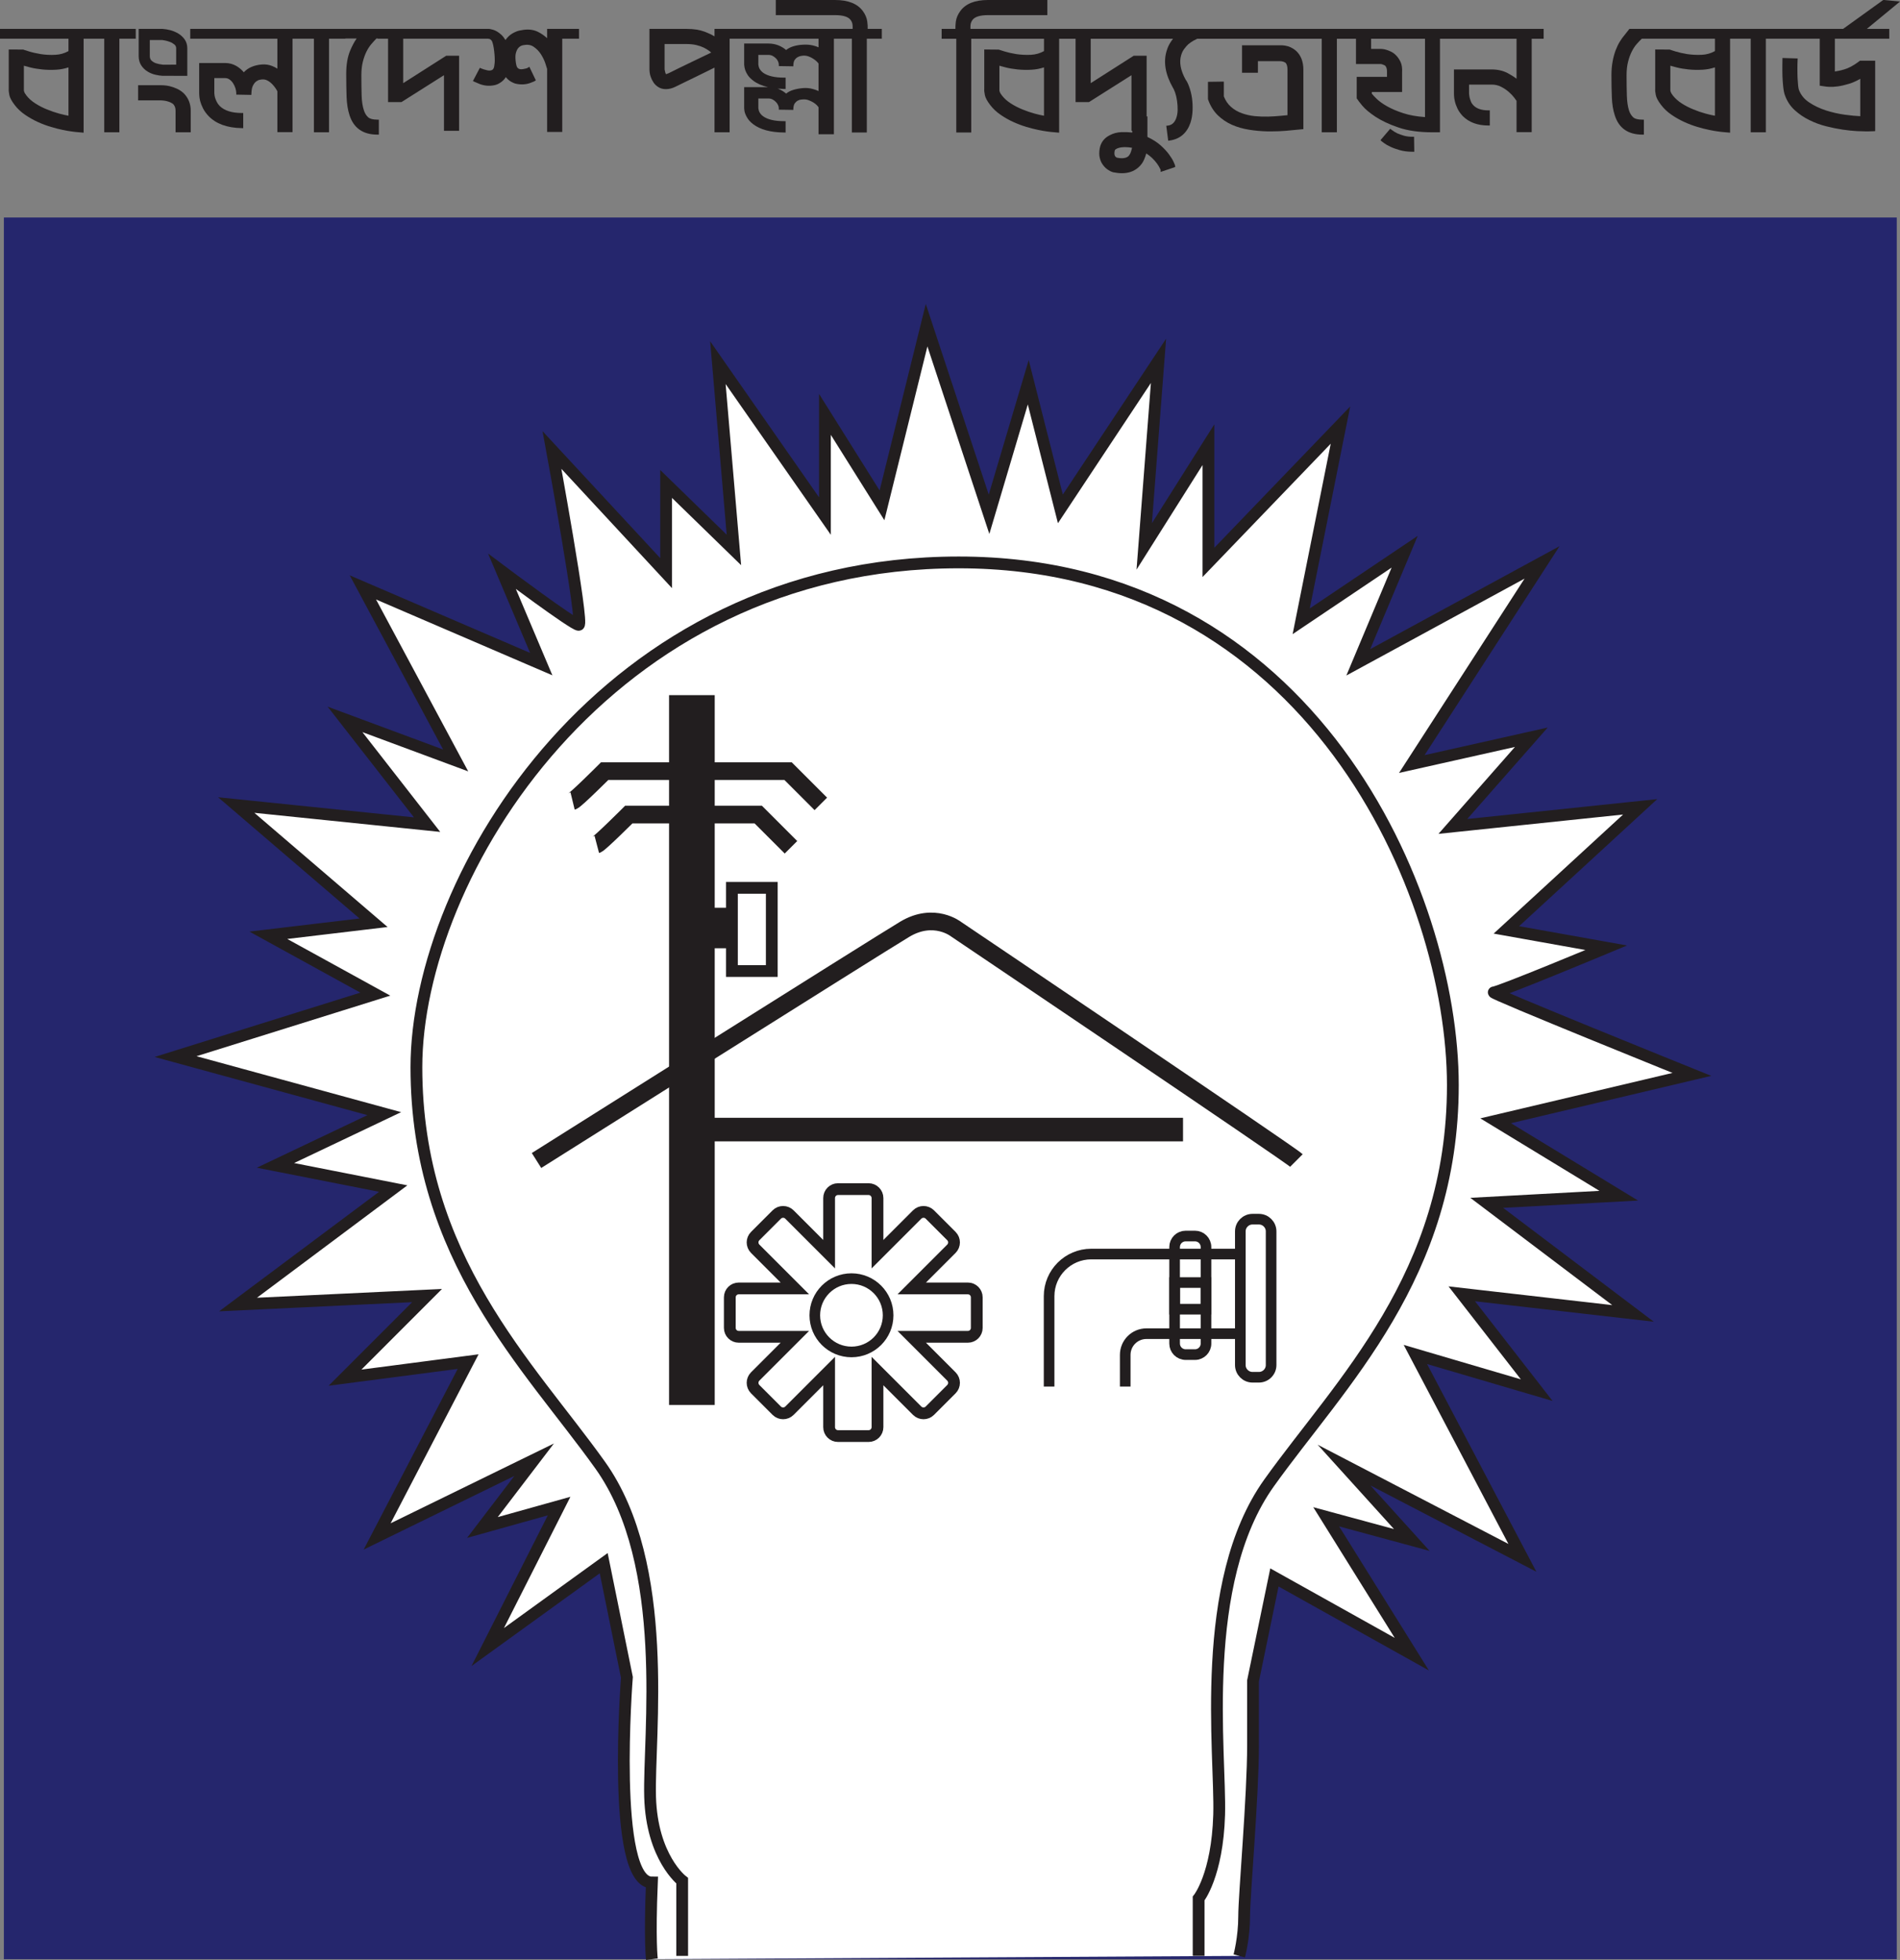 <?xml version="1.0" encoding="UTF-8"?>
<svg xmlns="http://www.w3.org/2000/svg" xmlns:xlink="http://www.w3.org/1999/xlink" width="161.27pt" height="166.36pt" viewBox="0 0 161.27 166.36" version="1.1">
<rect x="0" y="0" width="161.27" height="166.36" fill="#808080" stroke="none"/>
<defs>
<clipPath id="clip1">
  <path d="M 0 18 L 161 18 L 161 166.359 L 0 166.359 Z M 0 18 "/>
</clipPath>
<clipPath id="clip2">
  <path d="M 14 27 L 144 27 L 144 166.359 L 14 166.359 Z M 14 27 "/>
</clipPath>
<clipPath id="clip3">
  <path d="M 0 13 L 158 13 L 158 166.359 L 0 166.359 Z M 0 13 "/>
</clipPath>
<clipPath id="clip4">
  <path d="M 21 33 L 138 33 L 138 166.359 L 21 166.359 Z M 21 33 "/>
</clipPath>
<clipPath id="clip5">
  <path d="M 136 0 L 161.27 0 L 161.27 12 L 136 12 Z M 136 0 "/>
</clipPath>
</defs>
<g id="surface1">
<g clip-path="url(#clip1)" clip-rule="nonzero">
<path style=" stroke:none;fill-rule:nonzero;fill:rgb(14.499%,14.899%,42.699%);fill-opacity:1;" d="M 0.328 166.297 L 160.996 166.297 L 160.996 18.461 L 0.328 18.461 Z M 0.328 166.297 "/>
</g>
<g clip-path="url(#clip2)" clip-rule="nonzero">
<path style=" stroke:none;fill-rule:nonzero;fill:rgb(100%,100%,100%);fill-opacity:1;" d="M 105.188 166.02 C 105.188 166.02 105.602 164.48 105.602 162.664 C 105.602 160.848 106.355 152.52 106.355 148.129 L 106.355 142.676 L 108.172 133.895 L 119.832 140.406 L 112.566 128.746 L 119.832 130.715 L 114.078 124.355 L 129.219 132.23 L 120.137 114.969 L 130.434 117.996 L 124.074 109.82 L 138.609 111.484 L 126.191 102.098 L 137.398 101.492 L 126.949 95.133 L 143.605 91.195 C 143.605 91.195 126.344 84.23 126.797 84.23 C 127.254 84.23 136.336 80.445 136.336 80.445 L 127.859 78.93 L 139.215 68.484 L 123.316 70.148 L 129.977 62.578 L 119.832 64.852 L 130.887 47.738 L 115.289 56.219 L 119.227 46.832 L 110.445 52.734 L 113.777 36.082 L 102.57 47.738 L 102.57 37.746 L 97.121 46.379 L 98.332 30.629 L 90.004 43.195 L 87.277 32.445 L 83.949 43.652 L 78.648 27.602 L 74.863 42.895 L 70.02 35.172 L 70.02 43.805 L 60.934 30.781 L 62.293 46.68 L 56.539 41.078 L 56.539 48.648 L 46.852 38.199 C 46.852 38.199 49.578 53.039 49.121 53.039 C 48.668 53.039 42.609 48.496 42.609 48.496 L 45.941 56.371 L 30.801 49.859 L 38.676 64.547 L 29.285 61.062 L 36.25 69.996 L 20.051 68.332 L 31.707 78.324 L 22.777 79.387 L 31.859 84.383 L 14.902 89.684 L 32.617 94.527 L 23.383 98.918 L 33.375 100.887 L 20.203 110.73 L 36.25 109.969 L 29.285 116.938 L 39.734 115.574 L 32.012 130.414 L 45.336 123.902 L 40.945 129.656 L 47.457 127.836 L 41.398 139.801 L 51.242 132.684 L 53.211 142.375 C 53.211 142.375 51.848 159.789 55.332 159.789 C 55.129 164.703 55.332 166.297 55.332 166.297 "/>
</g>
<g clip-path="url(#clip3)" clip-rule="nonzero">
<path style="fill:none;stroke-width:10;stroke-linecap:butt;stroke-linejoin:miter;stroke:rgb(13.3%,11.8%,12.199%);stroke-opacity:1;stroke-miterlimit:10;" d="M 1051.875 3.405 C 1051.875 3.405 1056.016 18.795 1056.016 36.959 C 1056.016 55.123 1063.555 138.405 1063.555 182.311 L 1063.555 236.842 L 1081.719 324.655 L 1198.32 259.538 L 1125.664 376.139 L 1198.32 356.452 L 1140.781 420.045 L 1292.188 341.295 L 1201.367 513.913 L 1304.336 483.639 L 1240.742 565.397 L 1386.094 548.756 L 1261.914 642.623 L 1373.984 648.678 L 1269.492 712.272 L 1436.055 751.647 C 1436.055 751.647 1263.438 821.295 1267.969 821.295 C 1272.539 821.295 1363.359 859.147 1363.359 859.147 L 1278.594 874.303 L 1392.148 978.756 L 1233.164 962.116 L 1299.766 1037.819 L 1198.32 1015.084 L 1308.867 1186.217 L 1152.891 1101.412 L 1192.266 1195.28 L 1104.453 1136.256 L 1137.773 1302.78 L 1025.703 1186.217 L 1025.703 1286.139 L 971.211 1199.811 L 983.32 1357.311 L 900.039 1231.647 L 872.773 1339.147 L 839.492 1227.077 L 786.484 1387.584 L 748.633 1234.655 L 700.195 1311.881 L 700.195 1225.553 L 609.336 1355.787 L 622.93 1196.803 L 565.391 1252.819 L 565.391 1177.116 L 468.516 1281.608 C 468.516 1281.608 495.781 1133.209 491.211 1133.209 C 486.68 1133.209 426.094 1178.639 426.094 1178.639 L 459.414 1099.889 L 308.008 1165.006 L 386.758 1018.131 L 292.852 1052.975 L 362.5 963.639 L 200.508 980.28 L 317.07 880.358 L 227.773 869.733 L 318.594 819.772 L 149.023 766.764 L 326.172 718.327 L 233.828 674.42 L 333.75 654.733 L 202.031 556.295 L 362.5 563.913 L 292.852 494.225 L 397.344 507.858 L 320.117 359.459 L 453.359 424.577 L 409.453 367.038 L 474.57 385.241 L 413.984 265.592 L 512.422 336.764 L 532.109 239.85 C 532.109 239.85 518.477 65.709 553.32 65.709 C 551.289 16.569 553.32 0.631 553.32 0.631 " transform="matrix(0.1,0,0,-0.1,0,166.36)"/>
</g>
<g clip-path="url(#clip4)" clip-rule="nonzero">
<path style="fill:none;stroke-width:10;stroke-linecap:butt;stroke-linejoin:miter;stroke:rgb(13.3%,11.8%,12.199%);stroke-opacity:1;stroke-miterlimit:10;" d="M 579.023 3.405 L 579.023 67.233 C 579.023 67.233 553.281 86.92 551.797 138.405 C 550.273 189.889 569.961 335.241 509.375 420.045 C 448.828 504.85 353.438 595.709 353.438 757.702 C 353.438 919.733 513.945 1186.217 813.75 1186.217 C 1113.555 1186.217 1233.164 904.577 1233.164 742.545 C 1233.164 580.553 1137.773 489.694 1077.188 404.889 C 1016.641 320.123 1036.328 174.772 1034.805 123.248 C 1033.281 71.803 1017.383 52.116 1017.383 52.116 L 1017.383 3.405 " transform="matrix(0.1,0,0,-0.1,0,166.36)"/>
</g>
<path style="fill:none;stroke-width:15;stroke-linecap:butt;stroke-linejoin:miter;stroke:rgb(13.3%,11.8%,12.199%);stroke-opacity:1;stroke-miterlimit:10;" d="M 1100.391 678.561 C 1095.391 683.561 811.641 874.811 811.641 874.811 C 811.641 874.811 792.891 889.811 767.891 874.811 C 742.891 859.811 455.391 678.561 455.391 678.561 " transform="matrix(0.1,0,0,-0.1,0,166.36)"/>
<path style=" stroke:none;fill-rule:nonzero;fill:rgb(13.3%,11.8%,12.199%);fill-opacity:1;" d="M 56.789 119.254 L 60.664 119.254 L 60.664 59.004 L 56.789 59.004 Z M 56.789 119.254 "/>
<path style=" stroke:none;fill-rule:nonzero;fill:rgb(13.3%,11.8%,12.199%);fill-opacity:1;" d="M 59.914 96.879 L 100.414 96.879 L 100.414 94.879 L 59.914 94.879 Z M 59.914 96.879 "/>
<path style="fill:none;stroke-width:15;stroke-linecap:butt;stroke-linejoin:miter;stroke:rgb(13.3%,11.8%,12.199%);stroke-opacity:1;stroke-miterlimit:10;" d="M 486.016 983.678 C 488.438 984.264 513.203 1009.03 513.203 1009.03 L 668.945 1009.03 L 696.719 981.256 " transform="matrix(0.1,0,0,-0.1,0,166.36)"/>
<path style="fill:none;stroke-width:15;stroke-linecap:butt;stroke-linejoin:miter;stroke:rgb(13.3%,11.8%,12.199%);stroke-opacity:1;stroke-miterlimit:10;" d="M 506.562 946.842 C 508.945 947.467 533.711 972.194 533.711 972.194 L 643.594 972.194 L 671.367 944.42 " transform="matrix(0.1,0,0,-0.1,0,166.36)"/>
<path style="fill:none;stroke-width:10;stroke-linecap:butt;stroke-linejoin:miter;stroke:rgb(13.3%,11.8%,12.199%);stroke-opacity:1;stroke-miterlimit:10;" d="M 621.25 839.381 L 655.078 839.381 L 655.078 910.006 L 621.25 910.006 Z M 621.25 839.381 " transform="matrix(0.1,0,0,-0.1,0,166.36)"/>
<path style=" stroke:none;fill-rule:nonzero;fill:rgb(13.3%,11.8%,12.199%);fill-opacity:1;" d="M 59.914 80.488 L 62.125 80.488 L 62.125 77.051 L 59.914 77.051 Z M 59.914 80.488 "/>
<path style="fill:none;stroke-width:9.02;stroke-linecap:butt;stroke-linejoin:miter;stroke:rgb(13.3%,11.8%,12.199%);stroke-opacity:1;stroke-miterlimit:10;" d="M 753.828 547.155 C 753.828 529.967 739.922 516.061 722.734 516.061 C 705.547 516.061 691.602 529.967 691.602 547.155 C 691.602 564.342 705.547 578.288 722.734 578.288 C 739.922 578.288 753.828 564.342 753.828 547.155 Z M 753.828 547.155 " transform="matrix(0.1,0,0,-0.1,0,166.36)"/>
<path style="fill:none;stroke-width:10;stroke-linecap:butt;stroke-linejoin:miter;stroke:rgb(13.3%,11.8%,12.199%);stroke-opacity:1;stroke-miterlimit:10;" d="M 821.523 569.967 L 773.867 569.967 L 807.578 603.678 C 810.508 606.647 810.508 611.413 807.578 614.381 L 789.219 632.741 C 786.25 635.67 781.484 635.67 778.516 632.741 L 744.805 599.03 L 744.805 646.686 C 744.805 650.866 741.406 654.264 737.266 654.264 L 711.289 654.264 C 707.109 654.264 703.75 650.866 703.75 646.686 L 703.75 599.03 L 670.039 632.741 C 667.07 635.67 662.305 635.67 659.336 632.741 L 640.977 614.381 C 638.047 611.413 638.047 606.647 640.977 603.678 L 674.688 569.967 L 627.031 569.967 C 622.852 569.967 619.453 566.608 619.453 562.428 L 619.453 536.452 C 619.453 532.272 622.852 528.913 627.031 528.913 L 674.688 528.913 L 640.977 495.202 C 638.047 492.233 638.047 487.467 640.977 484.498 L 659.336 466.139 C 662.305 463.209 667.07 463.209 670.039 466.139 L 703.75 499.85 L 703.75 452.194 C 703.75 448.014 707.109 444.655 711.289 444.655 L 737.266 444.655 C 741.406 444.655 744.805 448.014 744.805 452.194 L 744.805 499.85 L 778.516 466.139 C 781.484 463.209 786.25 463.209 789.219 466.139 L 807.578 484.498 C 810.508 487.467 810.508 492.233 807.578 495.202 L 773.867 528.913 L 821.523 528.913 C 825.703 528.913 829.062 532.272 829.062 536.452 L 829.062 562.428 C 829.062 566.608 825.703 569.967 821.523 569.967 Z M 821.523 569.967 " transform="matrix(0.1,0,0,-0.1,0,166.36)"/>
<path style="fill:none;stroke-width:9.02;stroke-linecap:butt;stroke-linejoin:miter;stroke:rgb(13.3%,11.8%,12.199%);stroke-opacity:1;stroke-miterlimit:10;" d="M 1068.555 494.577 L 1063.125 494.577 C 1057.422 494.577 1052.773 499.225 1052.773 504.928 L 1052.773 618.405 C 1052.773 624.108 1057.422 628.756 1063.125 628.756 L 1068.555 628.756 C 1074.258 628.756 1078.906 624.108 1078.906 618.405 L 1078.906 504.928 C 1078.906 499.225 1074.258 494.577 1068.555 494.577 Z M 1068.555 494.577 " transform="matrix(0.1,0,0,-0.1,0,166.36)"/>
<path style="fill:none;stroke-width:9.02;stroke-linecap:butt;stroke-linejoin:miter;stroke:rgb(13.3%,11.8%,12.199%);stroke-opacity:1;stroke-miterlimit:10;" d="M 1014.297 513.795 L 1006.406 513.795 C 1001.211 513.795 996.992 518.014 996.992 523.17 L 996.992 605.084 C 996.992 610.28 1001.211 614.459 1006.406 614.459 L 1014.297 614.459 C 1019.453 614.459 1023.633 610.28 1023.633 605.084 L 1023.633 523.17 C 1023.633 518.014 1019.453 513.795 1014.297 513.795 Z M 1014.297 513.795 " transform="matrix(0.1,0,0,-0.1,0,166.36)"/>
<path style="fill:none;stroke-width:9.02;stroke-linecap:butt;stroke-linejoin:miter;stroke:rgb(13.3%,11.8%,12.199%);stroke-opacity:1;stroke-miterlimit:10;" d="M 1052.773 531.569 L 973.086 531.569 C 963.125 531.569 955.078 523.522 955.078 513.561 L 955.078 486.686 " transform="matrix(0.1,0,0,-0.1,0,166.36)"/>
<path style="fill:none;stroke-width:9.02;stroke-linecap:butt;stroke-linejoin:miter;stroke:rgb(13.3%,11.8%,12.199%);stroke-opacity:1;stroke-miterlimit:10;" d="M 1052.773 599.147 L 926.211 599.147 C 906.484 599.147 890.469 583.131 890.469 563.405 L 890.469 486.686 " transform="matrix(0.1,0,0,-0.1,0,166.36)"/>
<path style=" stroke:none;fill-rule:nonzero;fill:rgb(13.3%,11.8%,12.199%);fill-opacity:1;" d="M 5.812 5.719 L 5.812 9.824 C 5.578 9.781 5.312 9.723 5.031 9.645 C 4.68 9.551 4.328 9.43 3.98 9.285 C 3.633 9.145 3.305 8.977 3 8.781 C 2.699 8.59 2.449 8.367 2.258 8.125 C 2.125 7.953 2.078 7.863 2.062 7.812 C 2.043 7.75 2.031 7.707 2.027 7.691 L 2.027 5.578 C 2.176 5.621 2.355 5.668 2.562 5.723 C 2.867 5.801 3.211 5.855 3.582 5.895 C 3.961 5.934 4.363 5.941 4.77 5.918 C 5.121 5.898 5.473 5.832 5.812 5.719 M 7.605 2.453 L 0 2.453 L 0 3.285 L 5.812 3.285 L 5.812 4.336 C 5.473 4.527 5.098 4.633 4.695 4.652 C 4.258 4.676 3.84 4.652 3.449 4.59 C 3.059 4.523 2.727 4.449 2.469 4.367 C 2.188 4.277 2.09 4.246 2.047 4.234 L 1.977 4.207 L 0.742 4.199 L 0.742 7.551 C 0.73 7.672 0.75 7.84 0.793 8.066 C 0.84 8.297 0.984 8.57 1.238 8.902 C 1.48 9.223 1.781 9.508 2.133 9.746 C 2.477 9.98 2.836 10.184 3.211 10.355 C 3.578 10.523 3.957 10.664 4.328 10.773 C 4.695 10.883 5.031 10.969 5.324 11.027 C 5.613 11.086 5.863 11.133 6.059 11.156 C 6.332 11.195 6.371 11.195 6.387 11.199 L 7.098 11.262 L 7.098 3.285 L 8.848 3.285 L 8.848 11.23 L 10.133 11.23 L 10.133 3.285 L 11.523 3.285 L 11.523 2.453 L 8.324 2.453 "/>
<path style=" stroke:none;fill-rule:nonzero;fill:rgb(13.3%,11.8%,12.199%);fill-opacity:1;" d="M 14.953 5.488 L 13.828 5.492 C 13.578 5.461 13.379 5.418 13.23 5.367 C 13.094 5.32 12.969 5.242 12.859 5.141 C 12.762 5.047 12.715 4.922 12.715 4.754 L 12.715 3.398 L 13.777 3.398 C 13.789 3.398 13.832 3.406 14.012 3.438 C 14.141 3.465 14.285 3.504 14.434 3.562 C 14.574 3.613 14.699 3.691 14.812 3.785 C 14.906 3.867 14.953 3.973 14.953 4.105 Z M 12.531 6.074 C 12.73 6.199 12.957 6.289 13.191 6.344 C 13.418 6.395 13.617 6.426 13.785 6.434 L 15.898 6.438 L 15.898 4.105 C 15.898 3.809 15.82 3.555 15.672 3.344 C 15.527 3.141 15.344 2.973 15.129 2.844 C 14.918 2.719 14.691 2.625 14.457 2.562 C 14.223 2.504 14.008 2.465 13.809 2.453 L 11.77 2.453 L 11.77 4.754 C 11.77 5.066 11.848 5.34 11.996 5.562 C 12.137 5.773 12.32 5.949 12.531 6.074 "/>
<path style=" stroke:none;fill-rule:nonzero;fill:rgb(13.3%,11.8%,12.199%);fill-opacity:1;" d="M 15.613 7.934 C 15.43 7.762 15.227 7.625 15.012 7.527 C 14.801 7.434 14.598 7.363 14.406 7.316 C 14.211 7.273 14.047 7.246 13.91 7.242 C 13.781 7.238 13.703 7.234 13.68 7.234 L 11.723 7.234 L 11.723 8.52 L 13.68 8.52 C 13.719 8.52 13.781 8.523 13.867 8.535 C 13.953 8.543 14.051 8.562 14.156 8.586 C 14.262 8.613 14.367 8.648 14.465 8.691 C 14.559 8.734 14.648 8.789 14.711 8.844 C 14.84 8.992 14.902 9.172 14.902 9.387 L 14.902 11.23 L 16.188 11.23 L 16.188 9.387 C 16.188 8.824 15.996 8.34 15.617 7.938 "/>
<path style=" stroke:none;fill-rule:nonzero;fill:rgb(13.3%,11.8%,12.199%);fill-opacity:1;" d="M 46.438 3.242 C 46.199 3.02 45.934 2.836 45.645 2.695 C 45.242 2.5 44.766 2.457 44.23 2.57 C 44.008 2.594 43.758 2.684 43.484 2.844 C 43.266 2.973 43.07 3.156 42.902 3.398 C 42.797 3.223 42.68 3.07 42.543 2.941 C 42.312 2.734 42.086 2.598 41.871 2.531 C 41.645 2.465 41.5 2.441 41.422 2.453 L 16.148 2.453 L 16.148 3.285 L 23.543 3.285 L 23.543 5.828 C 23.402 5.738 23.25 5.66 23.086 5.598 C 22.824 5.492 22.535 5.449 22.23 5.473 C 21.902 5.496 21.594 5.57 21.312 5.695 C 21.078 5.801 20.867 5.945 20.695 6.137 C 20.52 5.926 20.309 5.746 20.07 5.605 C 19.777 5.434 19.453 5.348 19.105 5.348 L 16.906 5.348 L 16.906 7.883 C 16.906 7.895 16.906 7.965 16.914 8.094 C 16.918 8.223 16.945 8.379 16.988 8.57 C 17.035 8.754 17.113 8.961 17.227 9.188 C 17.34 9.414 17.5 9.637 17.703 9.852 C 18.336 10.508 19.281 10.855 20.508 10.875 L 20.645 10.879 L 20.645 9.59 L 20.512 9.59 C 19.668 9.59 19.039 9.387 18.641 8.988 C 18.531 8.871 18.445 8.75 18.387 8.625 C 18.328 8.5 18.281 8.383 18.25 8.277 C 18.219 8.168 18.199 8.039 18.191 7.898 L 18.191 6.629 L 19.105 6.629 C 19.242 6.629 19.359 6.664 19.473 6.742 C 19.594 6.824 19.695 6.93 19.777 7.055 C 19.859 7.184 19.93 7.324 19.98 7.48 C 20.027 7.637 20.055 7.777 20.055 7.898 L 20.055 8.031 L 21.332 8.055 L 21.34 7.922 C 21.348 7.629 21.395 7.406 21.477 7.254 C 21.559 7.098 21.648 6.984 21.75 6.91 C 21.852 6.836 21.953 6.789 22.047 6.773 C 22.145 6.754 22.215 6.742 22.262 6.742 C 22.426 6.73 22.566 6.766 22.707 6.84 C 22.855 6.918 22.984 7.016 23.094 7.129 C 23.203 7.242 23.301 7.363 23.387 7.488 C 23.473 7.617 23.52 7.699 23.543 7.754 L 23.543 11.215 L 24.828 11.215 L 24.828 3.285 L 26.645 3.285 L 26.645 11.23 L 27.926 11.23 L 27.926 3.285 L 29.316 3.285 L 29.316 3.27 L 30.27 3.27 C 30.066 3.559 29.883 3.91 29.711 4.32 C 29.496 4.848 29.387 5.496 29.387 6.254 C 29.387 6.992 29.398 7.66 29.418 8.238 C 29.441 8.82 29.523 9.34 29.668 9.781 C 30.02 10.871 30.812 11.426 32.023 11.426 L 32.156 11.426 L 32.156 10.156 L 32.023 10.156 C 31.652 10.156 31.391 10.086 31.242 9.949 C 31.086 9.805 30.969 9.613 30.891 9.375 C 30.777 9.043 30.711 8.621 30.695 8.113 C 30.68 7.605 30.672 7.023 30.672 6.383 C 30.672 5.953 30.715 5.57 30.797 5.242 C 30.879 4.918 30.984 4.625 31.109 4.375 C 31.23 4.129 31.375 3.914 31.527 3.734 C 31.68 3.559 31.816 3.406 31.949 3.27 L 32.066 3.27 L 32.066 3.285 L 32.938 3.285 L 32.938 8.664 L 34.078 8.664 L 37.684 6.383 L 37.684 11.102 L 38.969 11.102 L 38.969 4.73 L 37.875 4.73 L 34.223 7.059 L 34.223 3.285 L 41.438 3.285 C 41.473 3.301 41.512 3.305 41.562 3.312 C 41.566 3.312 41.605 3.316 41.691 3.402 C 41.715 3.422 41.766 3.48 41.809 3.629 C 41.852 3.766 41.883 3.918 41.91 4.086 C 41.938 4.262 41.957 4.441 41.973 4.625 C 41.988 4.805 41.996 4.98 41.996 5.141 C 41.996 5.273 41.98 5.438 41.949 5.617 C 41.926 5.773 41.867 5.879 41.789 5.93 C 41.668 5.996 41.516 6.008 41.332 5.961 C 41.117 5.91 40.957 5.859 40.848 5.809 L 40.73 5.758 L 40.141 6.879 L 40.262 6.938 C 40.305 6.961 40.449 7.02 40.691 7.121 C 41.062 7.273 41.531 7.332 42 7.223 C 42.156 7.188 42.305 7.121 42.441 7.031 C 42.641 6.914 42.805 6.75 42.934 6.543 C 43.066 6.711 43.223 6.848 43.402 6.949 C 43.547 7.031 43.695 7.09 43.84 7.117 C 44.281 7.207 44.699 7.16 45.012 7.039 C 45.289 6.938 45.355 6.902 45.387 6.883 L 45.48 6.816 L 44.93 5.668 L 44.801 5.754 C 44.793 5.762 44.762 5.777 44.68 5.805 C 44.605 5.82 44.531 5.84 44.449 5.855 C 44.305 5.883 44.148 5.902 44.02 5.828 C 43.934 5.781 43.875 5.699 43.84 5.578 C 43.801 5.434 43.777 5.293 43.766 5.156 C 43.734 4.863 43.746 4.625 43.801 4.453 C 43.855 4.281 43.922 4.148 44.004 4.059 C 44.086 3.973 44.168 3.914 44.246 3.883 C 44.359 3.84 44.391 3.836 44.391 3.836 L 44.449 3.832 C 44.785 3.766 45.059 3.809 45.293 3.969 C 45.539 4.133 45.746 4.348 45.91 4.598 C 46.074 4.855 46.199 5.113 46.285 5.367 C 46.367 5.625 46.422 5.797 46.438 5.852 L 46.438 11.199 L 47.723 11.199 L 47.723 3.285 L 49.145 3.285 L 49.145 2.453 L 46.438 2.453 "/>
<path style=" stroke:none;fill-rule:nonzero;fill:rgb(13.3%,11.8%,12.199%);fill-opacity:1;" d="M 56.41 3.738 L 58.293 3.738 C 58.594 3.738 58.863 3.77 59.102 3.824 C 59.34 3.883 59.551 3.953 59.73 4.039 C 59.91 4.129 60.062 4.223 60.191 4.316 C 60.258 4.367 60.316 4.414 60.367 4.461 C 60.203 4.543 60 4.641 59.762 4.754 C 59.434 4.906 59.086 5.074 58.719 5.254 L 57.637 5.777 C 57.285 5.949 56.988 6.094 56.754 6.215 C 56.598 6.281 56.535 6.289 56.531 6.297 C 56.52 6.285 56.496 6.25 56.469 6.16 C 56.438 6.051 56.418 5.957 56.41 5.898 Z M 66.547 6.59 C 65.758 6.59 65.164 6.449 64.781 6.18 C 64.676 6.102 64.594 6.023 64.539 5.941 C 64.48 5.863 64.441 5.785 64.418 5.719 C 64.395 5.645 64.379 5.559 64.367 5.477 L 64.367 4.66 L 65.223 4.66 C 65.348 4.66 65.469 4.688 65.57 4.738 C 65.684 4.801 65.781 4.871 65.859 4.949 C 65.941 5.031 66 5.117 66.043 5.219 C 66.082 5.312 66.105 5.402 66.105 5.477 L 66.105 5.609 L 67.336 5.629 L 67.34 5.5 C 67.352 5.312 67.391 5.168 67.461 5.07 C 67.535 4.973 67.617 4.895 67.711 4.848 C 67.812 4.793 67.906 4.762 67.992 4.746 C 68.086 4.734 68.148 4.723 68.184 4.723 C 68.336 4.715 68.488 4.738 68.629 4.789 C 68.781 4.844 68.914 4.91 69.035 4.992 C 69.16 5.074 69.262 5.156 69.34 5.234 C 69.41 5.305 69.453 5.355 69.477 5.391 L 69.477 7.727 C 69.336 7.66 69.172 7.602 68.992 7.555 C 68.727 7.48 68.453 7.453 68.164 7.477 C 67.863 7.5 67.578 7.555 67.312 7.637 C 67.082 7.707 66.887 7.812 66.723 7.945 C 66.551 7.789 66.348 7.664 66.121 7.566 C 66.082 7.551 66.043 7.535 66.004 7.523 C 66.176 7.535 66.355 7.547 66.543 7.551 L 66.68 7.555 L 66.68 6.59 Z M 73.613 1.836 C 73.574 1.527 73.449 1.227 73.242 0.945 C 72.785 0.316 71.992 0 70.887 0 L 65.848 0 L 65.848 1.285 L 70.887 1.285 C 71.562 1.285 72.004 1.426 72.203 1.699 C 72.305 1.84 72.359 1.988 72.367 2.152 C 72.375 2.27 72.375 2.371 72.371 2.453 L 60.648 2.453 L 60.648 3.086 C 60.402 2.941 60.121 2.809 59.805 2.688 C 59.387 2.531 58.879 2.453 58.293 2.453 L 55.125 2.453 L 55.125 5.914 C 55.125 5.938 55.129 6.012 55.141 6.129 C 55.152 6.25 55.184 6.387 55.238 6.539 C 55.289 6.691 55.367 6.844 55.461 6.988 C 55.562 7.145 55.699 7.277 55.863 7.383 C 56.234 7.629 56.777 7.629 57.305 7.375 C 57.52 7.266 57.781 7.141 58.094 6.988 L 59.062 6.52 C 59.398 6.359 59.723 6.199 60.031 6.043 C 60.262 5.93 60.465 5.828 60.648 5.738 L 60.648 11.23 L 61.93 11.23 L 61.93 3.285 L 69.477 3.285 L 69.477 4.016 C 69.332 3.949 69.168 3.895 68.988 3.855 C 68.727 3.793 68.449 3.777 68.172 3.793 C 67.867 3.805 67.578 3.855 67.312 3.938 C 67.082 4.012 66.887 4.113 66.723 4.246 C 66.551 4.094 66.348 3.969 66.121 3.871 C 65.852 3.758 65.551 3.695 65.223 3.695 L 63.164 3.695 L 63.164 5.488 C 63.176 5.66 63.207 5.816 63.254 5.949 C 63.301 6.086 63.371 6.227 63.477 6.387 C 63.582 6.543 63.734 6.695 63.93 6.844 C 64.254 7.094 64.672 7.277 65.18 7.395 L 63.164 7.395 L 63.164 9.176 C 63.164 9.188 63.168 9.238 63.176 9.32 C 63.18 9.414 63.207 9.527 63.254 9.656 C 63.301 9.785 63.375 9.926 63.477 10.082 C 63.586 10.238 63.734 10.395 63.93 10.543 C 64.531 11 65.41 11.238 66.543 11.246 L 66.68 11.25 L 66.68 10.285 L 66.547 10.285 C 65.758 10.285 65.164 10.148 64.781 9.875 C 64.676 9.801 64.594 9.723 64.539 9.641 C 64.48 9.559 64.441 9.484 64.418 9.418 C 64.395 9.344 64.379 9.258 64.367 9.176 L 64.367 8.359 L 65.223 8.359 C 65.348 8.359 65.469 8.387 65.57 8.438 C 65.68 8.496 65.777 8.57 65.859 8.656 C 65.938 8.738 66.004 8.832 66.043 8.926 C 66.086 9.016 66.105 9.098 66.105 9.176 L 66.105 9.309 L 67.336 9.328 L 67.34 9.199 C 67.352 9.012 67.391 8.867 67.461 8.77 C 67.535 8.672 67.617 8.594 67.711 8.543 C 67.809 8.492 67.902 8.461 67.988 8.453 C 68.082 8.445 68.145 8.438 68.184 8.438 C 68.34 8.43 68.488 8.449 68.629 8.504 C 68.781 8.559 68.918 8.625 69.039 8.699 C 69.16 8.773 69.258 8.852 69.34 8.938 C 69.41 9.016 69.453 9.066 69.477 9.102 L 69.477 11.395 L 70.781 11.395 L 70.781 3.285 L 72.305 3.285 L 72.305 11.246 L 73.574 11.246 L 73.574 3.285 L 74.848 3.285 L 74.848 2.453 L 73.648 2.453 C 73.656 2.277 73.645 2.07 73.613 1.836 "/>
<path style=" stroke:none;fill-rule:nonzero;fill:rgb(13.3%,11.8%,12.199%);fill-opacity:1;" d="M 109.984 4.293 C 109.848 4.18 109.703 4.086 109.551 4.016 C 109.398 3.945 109.254 3.902 109.113 3.879 C 108.977 3.855 108.855 3.844 108.746 3.844 L 105.422 3.844 L 105.422 6.176 L 106.77 6.176 L 106.77 5.191 L 108.637 5.191 C 108.695 5.191 108.754 5.199 108.812 5.207 C 108.922 5.227 109.02 5.266 109.102 5.32 C 109.219 5.422 109.281 5.621 109.281 5.914 L 109.281 9.777 C 109.105 9.789 108.895 9.809 108.641 9.836 C 108.328 9.867 107.988 9.887 107.633 9.898 C 107.277 9.906 106.902 9.895 106.512 9.859 C 106.133 9.82 105.762 9.738 105.414 9.613 C 105.07 9.492 104.758 9.312 104.488 9.074 C 104.227 8.848 104.023 8.547 103.879 8.184 L 103.879 6.926 L 102.531 6.945 L 102.531 8.402 L 102.539 8.445 C 102.727 8.98 103.004 9.426 103.355 9.773 C 103.703 10.113 104.109 10.391 104.562 10.59 C 105.012 10.789 105.504 10.93 106.027 11.012 C 106.543 11.094 107.07 11.141 107.594 11.152 C 107.699 11.152 107.801 11.152 107.906 11.152 C 108.328 11.152 108.738 11.137 109.145 11.102 C 109.645 11.059 110.098 11.016 110.508 10.973 L 110.629 10.961 L 110.629 5.914 C 110.629 5.223 110.414 4.676 109.988 4.297 "/>
<path style=" stroke:none;fill-rule:nonzero;fill:rgb(13.3%,11.8%,12.199%);fill-opacity:1;" d="M 119.895 11.609 C 119.625 11.609 119.383 11.578 119.172 11.52 C 118.953 11.457 118.762 11.387 118.598 11.316 C 118.445 11.246 118.277 11.141 118.102 11.008 L 118 10.93 L 117.176 11.895 L 117.262 11.984 C 117.273 11.996 117.348 12.051 117.48 12.148 C 117.609 12.246 117.785 12.348 118.012 12.453 C 118.23 12.559 118.5 12.656 118.805 12.742 C 119.117 12.832 119.473 12.879 119.859 12.879 L 120.043 12.879 L 120.023 11.609 "/>
<path style=" stroke:none;fill-rule:nonzero;fill:rgb(13.3%,11.8%,12.199%);fill-opacity:1;" d="M 96.086 12.543 C 96.062 12.66 96.031 12.777 95.988 12.895 C 95.938 13.047 95.863 13.172 95.762 13.273 C 95.547 13.438 95.223 13.473 94.793 13.379 C 94.785 13.375 94.762 13.363 94.719 13.332 C 94.688 13.312 94.664 13.281 94.641 13.242 C 94.617 13.203 94.602 13.152 94.594 13.086 C 94.586 13.012 94.59 12.922 94.609 12.82 C 94.617 12.781 94.629 12.746 94.648 12.719 C 94.648 12.715 94.668 12.684 94.781 12.621 C 94.934 12.547 95.137 12.5 95.387 12.492 C 95.422 12.488 95.461 12.488 95.496 12.488 C 95.684 12.488 95.883 12.508 96.086 12.543 M 88.613 5.719 L 88.613 9.824 C 88.375 9.781 88.113 9.723 87.828 9.645 C 87.48 9.551 87.125 9.43 86.777 9.285 C 86.434 9.145 86.102 8.977 85.801 8.781 C 85.5 8.59 85.25 8.371 85.059 8.125 C 84.922 7.953 84.879 7.863 84.863 7.812 C 84.844 7.75 84.828 7.707 84.828 7.691 L 84.828 5.578 C 84.977 5.621 85.152 5.668 85.363 5.723 C 85.664 5.801 86.008 5.855 86.383 5.895 C 86.766 5.934 87.16 5.941 87.566 5.918 C 87.918 5.898 88.273 5.832 88.613 5.719 M 116.441 7.809 L 119.008 7.809 L 119.008 6.148 C 119.031 5.781 118.984 5.48 118.875 5.25 C 118.766 5.027 118.645 4.852 118.523 4.727 C 118.395 4.586 118.25 4.477 118.098 4.398 C 117.949 4.324 117.809 4.27 117.68 4.23 C 117.547 4.188 117.434 4.164 117.332 4.16 L 117.289 4.156 C 117.227 4.152 117.188 4.148 117.18 4.148 L 116.379 4.148 L 116.379 3.289 L 120.953 3.289 L 120.953 9.938 C 120.254 9.891 119.641 9.781 119.125 9.613 C 118.578 9.438 118.109 9.234 117.73 9.02 C 117.355 8.809 117.059 8.594 116.848 8.387 C 116.652 8.199 116.52 8.055 116.441 7.953 Z M 122.777 2.453 L 82.371 2.453 C 82.367 2.371 82.367 2.27 82.375 2.152 C 82.383 1.992 82.438 1.84 82.543 1.695 C 82.738 1.426 83.18 1.285 83.855 1.285 L 88.898 1.285 L 88.898 0 L 83.855 0 C 82.746 0 81.957 0.316 81.504 0.945 C 81.297 1.23 81.172 1.527 81.129 1.836 C 81.102 2.07 81.09 2.273 81.094 2.453 L 79.926 2.453 L 79.926 3.289 L 81.168 3.289 L 81.168 11.246 L 82.438 11.246 L 82.438 3.289 L 88.613 3.289 L 88.613 4.336 C 88.273 4.527 87.898 4.633 87.496 4.652 C 87.062 4.672 86.641 4.648 86.25 4.59 C 85.855 4.523 85.527 4.449 85.266 4.367 C 84.988 4.277 84.891 4.246 84.848 4.234 L 84.773 4.211 L 83.543 4.199 L 83.543 7.551 C 83.531 7.672 83.547 7.84 83.594 8.066 C 83.641 8.297 83.785 8.57 84.039 8.902 C 84.281 9.223 84.582 9.508 84.934 9.746 C 85.273 9.98 85.637 10.188 86.012 10.355 C 86.379 10.523 86.754 10.664 87.125 10.773 C 87.496 10.883 87.832 10.969 88.121 11.027 C 88.414 11.086 88.66 11.133 88.855 11.156 C 89.141 11.195 89.188 11.203 89.188 11.199 L 89.898 11.262 L 89.898 3.289 L 91.293 3.289 L 91.293 8.664 L 92.434 8.664 L 96.039 6.383 L 96.039 11.102 L 96.105 11.102 L 96.105 11.25 C 95.805 11.215 95.496 11.203 95.191 11.215 C 94.82 11.23 94.484 11.32 94.191 11.48 C 93.723 11.715 93.438 12.09 93.344 12.59 C 93.289 12.898 93.289 13.176 93.348 13.406 C 93.402 13.641 93.496 13.84 93.621 14.004 C 93.742 14.164 93.875 14.297 94.023 14.398 C 94.172 14.496 94.301 14.566 94.402 14.594 L 94.473 14.621 C 94.602 14.645 94.73 14.66 94.855 14.68 C 94.984 14.695 95.109 14.703 95.234 14.703 C 95.773 14.703 96.23 14.547 96.598 14.234 C 96.828 14.039 97 13.809 97.109 13.547 C 97.188 13.367 97.25 13.191 97.293 13.023 C 97.484 13.148 97.652 13.277 97.793 13.414 C 97.965 13.582 98.109 13.746 98.219 13.902 C 98.328 14.059 98.406 14.188 98.449 14.285 C 98.488 14.375 98.512 14.41 98.512 14.406 L 98.512 14.594 L 99.746 14.18 L 99.746 14.086 C 99.746 14.051 99.746 14.043 99.621 13.758 C 99.543 13.578 99.414 13.363 99.234 13.117 C 99.059 12.875 98.82 12.617 98.531 12.355 C 98.238 12.09 97.867 11.848 97.426 11.641 C 97.414 11.633 97.398 11.629 97.391 11.621 L 97.391 9.883 L 97.324 9.883 L 97.324 4.73 L 96.23 4.73 L 92.578 7.059 L 92.578 3.289 L 99.566 3.289 C 99.488 3.387 99.418 3.488 99.348 3.598 C 99.215 3.801 99.109 4.035 99.031 4.293 C 98.73 5.242 98.902 6.297 99.555 7.445 C 99.594 7.5 99.656 7.613 99.746 7.863 C 99.816 8.07 99.871 8.305 99.906 8.559 C 99.945 8.809 99.961 9.078 99.957 9.359 C 99.949 9.629 99.902 9.875 99.812 10.094 C 99.668 10.438 99.445 10.621 99.129 10.66 L 98.992 10.676 L 99.156 11.945 L 99.293 11.926 C 100.16 11.801 100.75 11.289 101.047 10.414 C 101.148 10.102 101.207 9.758 101.223 9.395 C 101.238 9.035 101.223 8.68 101.176 8.336 C 101.125 7.988 101.047 7.676 100.949 7.398 C 100.848 7.109 100.738 6.891 100.633 6.754 C 100.203 5.973 100.074 5.273 100.258 4.68 C 100.316 4.48 100.402 4.301 100.52 4.145 C 100.637 3.988 100.754 3.855 100.859 3.758 C 100.996 3.645 101.145 3.539 101.305 3.449 L 101.594 3.305 L 101.613 3.289 L 112.188 3.289 L 112.188 11.23 L 113.473 11.23 L 113.473 3.289 L 115.094 3.289 L 115.094 5.434 L 117.18 5.434 C 117.219 5.434 117.266 5.445 117.309 5.457 C 117.363 5.48 117.422 5.504 117.48 5.523 C 117.523 5.539 117.562 5.566 117.594 5.598 C 117.688 5.711 117.734 5.883 117.727 6.109 L 117.727 6.523 L 115.156 6.523 L 115.156 8.348 L 115.254 8.484 C 115.273 8.523 115.34 8.617 115.633 8.973 C 115.871 9.262 116.246 9.574 116.75 9.91 C 117.254 10.242 117.906 10.551 118.695 10.82 C 119.484 11.094 120.457 11.23 121.59 11.23 L 122.223 11.23 L 122.223 3.289 L 128.723 3.289 L 128.723 6.684 C 128.492 6.508 128.238 6.348 127.957 6.199 C 127.566 5.996 127.113 5.895 126.609 5.895 L 123.41 5.895 L 123.41 7.934 C 123.41 7.945 123.41 8.016 123.418 8.141 C 123.422 8.273 123.445 8.43 123.492 8.617 C 123.535 8.805 123.609 9.004 123.711 9.219 C 123.812 9.434 123.965 9.645 124.156 9.852 C 124.688 10.383 125.414 10.652 126.32 10.652 L 126.453 10.652 L 126.453 9.367 L 126.32 9.367 C 125.766 9.367 125.348 9.227 125.074 8.953 C 124.98 8.859 124.906 8.754 124.859 8.641 C 124.809 8.512 124.77 8.402 124.746 8.305 C 124.723 8.207 124.703 8.086 124.691 7.949 L 124.691 7.18 L 126.609 7.18 C 126.902 7.18 127.164 7.238 127.414 7.367 C 127.664 7.496 127.887 7.645 128.07 7.809 C 128.254 7.969 128.406 8.133 128.523 8.285 C 128.613 8.414 128.68 8.504 128.723 8.559 L 128.723 11.215 L 130.008 11.215 L 130.008 3.289 L 131.023 3.289 L 131.023 2.453 L 123.496 2.453 "/>
<g clip-path="url(#clip5)" clip-rule="nonzero">
<path style=" stroke:none;fill-rule:nonzero;fill:rgb(13.3%,11.8%,12.199%);fill-opacity:1;" d="M 145.562 5.719 L 145.562 9.824 C 145.324 9.781 145.062 9.723 144.777 9.645 C 144.43 9.551 144.074 9.43 143.73 9.285 C 143.383 9.145 143.051 8.977 142.746 8.781 C 142.449 8.59 142.199 8.367 142.004 8.125 C 141.871 7.953 141.828 7.863 141.812 7.812 C 141.789 7.75 141.777 7.707 141.777 7.691 L 141.777 5.578 C 141.922 5.621 142.105 5.668 142.312 5.723 C 142.617 5.801 142.957 5.855 143.332 5.895 C 143.711 5.934 144.109 5.941 144.516 5.918 C 144.871 5.898 145.219 5.832 145.562 5.719 M 161.273 0.129 L 159.852 -0.004 L 156.438 2.453 L 138.301 2.453 L 137.895 2.969 C 137.758 3.125 137.625 3.312 137.492 3.527 C 137.359 3.742 137.238 3.992 137.133 4.27 C 137.031 4.543 136.941 4.859 136.879 5.211 C 136.812 5.562 136.777 5.957 136.777 6.383 C 136.777 7.059 136.789 7.688 136.812 8.254 C 136.832 8.828 136.914 9.344 137.059 9.781 C 137.398 10.871 138.188 11.426 139.398 11.426 L 139.531 11.426 L 139.531 10.156 L 139.398 10.156 C 139.027 10.156 138.766 10.09 138.617 9.949 C 138.465 9.805 138.344 9.613 138.27 9.379 C 138.164 9.051 138.102 8.625 138.086 8.113 C 138.07 7.598 138.062 7.016 138.062 6.383 C 138.062 5.949 138.105 5.57 138.188 5.246 C 138.27 4.914 138.379 4.621 138.504 4.375 C 138.625 4.129 138.766 3.918 138.918 3.742 C 139.062 3.578 139.207 3.426 139.355 3.285 L 145.562 3.285 L 145.562 4.336 C 145.223 4.527 144.848 4.633 144.445 4.652 C 144.008 4.672 143.59 4.648 143.199 4.59 C 142.809 4.523 142.477 4.449 142.215 4.367 C 141.938 4.277 141.84 4.246 141.797 4.234 L 141.727 4.207 L 140.492 4.199 L 140.492 7.551 C 140.48 7.672 140.496 7.84 140.543 8.066 C 140.59 8.297 140.734 8.57 140.988 8.902 C 141.23 9.223 141.531 9.508 141.883 9.746 C 142.223 9.98 142.586 10.184 142.961 10.355 C 143.328 10.523 143.703 10.664 144.074 10.773 C 144.445 10.883 144.781 10.969 145.074 11.027 C 145.363 11.086 145.609 11.133 145.809 11.156 C 146.09 11.195 146.137 11.203 146.137 11.199 L 146.848 11.262 L 146.848 3.285 L 148.598 3.285 L 148.598 11.23 L 149.883 11.23 L 149.883 3.285 L 154.457 3.285 L 154.457 7.273 L 155.027 7.355 C 155.039 7.355 155.094 7.359 155.191 7.367 L 155.293 7.371 C 155.473 7.383 155.707 7.371 155.992 7.332 C 156.273 7.293 156.598 7.219 156.957 7.109 C 157.258 7.016 157.574 6.875 157.898 6.688 L 157.898 9.863 C 157.527 9.848 157.09 9.805 156.594 9.738 C 156.047 9.664 155.504 9.539 154.98 9.371 C 154.465 9.203 153.984 8.977 153.562 8.695 C 153.148 8.422 152.859 8.066 152.695 7.637 C 152.676 7.594 152.652 7.5 152.625 7.289 C 152.605 7.105 152.59 6.895 152.578 6.66 C 152.566 6.422 152.562 6.164 152.562 5.891 C 152.562 5.617 152.566 5.352 152.578 5.098 L 152.586 4.961 L 151.293 4.922 L 151.293 5.059 C 151.293 5.156 151.289 5.336 151.285 5.598 C 151.281 5.879 151.285 6.172 151.293 6.469 C 151.305 6.77 151.324 7.078 151.359 7.391 C 151.395 7.703 151.445 7.941 151.512 8.109 C 151.691 8.602 151.969 9.02 152.34 9.355 C 152.703 9.688 153.117 9.969 153.574 10.191 C 154.027 10.418 154.508 10.594 155.004 10.719 C 155.496 10.844 155.969 10.938 156.414 11.004 C 156.859 11.07 157.262 11.109 157.613 11.129 C 157.965 11.145 158.227 11.152 158.387 11.152 L 158.559 11.152 C 158.629 11.152 158.789 11.145 159.039 11.137 L 159.164 11.129 L 159.164 5.152 L 157.871 5.152 L 157.711 5.273 C 157.285 5.586 156.883 5.797 156.52 5.898 C 156.219 5.984 155.957 6.039 155.742 6.07 L 155.742 3.285 L 160.359 3.285 L 160.359 2.453 L 158.453 2.453 "/>
</g>
<path style="fill:none;stroke-width:9.02;stroke-linecap:butt;stroke-linejoin:miter;stroke:rgb(13.3%,11.8%,12.199%);stroke-opacity:1;stroke-miterlimit:10;" d="M 997.031 552.35 L 1023.633 552.35 L 1023.633 574.967 L 997.031 574.967 Z M 997.031 552.35 " transform="matrix(0.1,0,0,-0.1,0,166.36)"/>
</g>
</svg>
